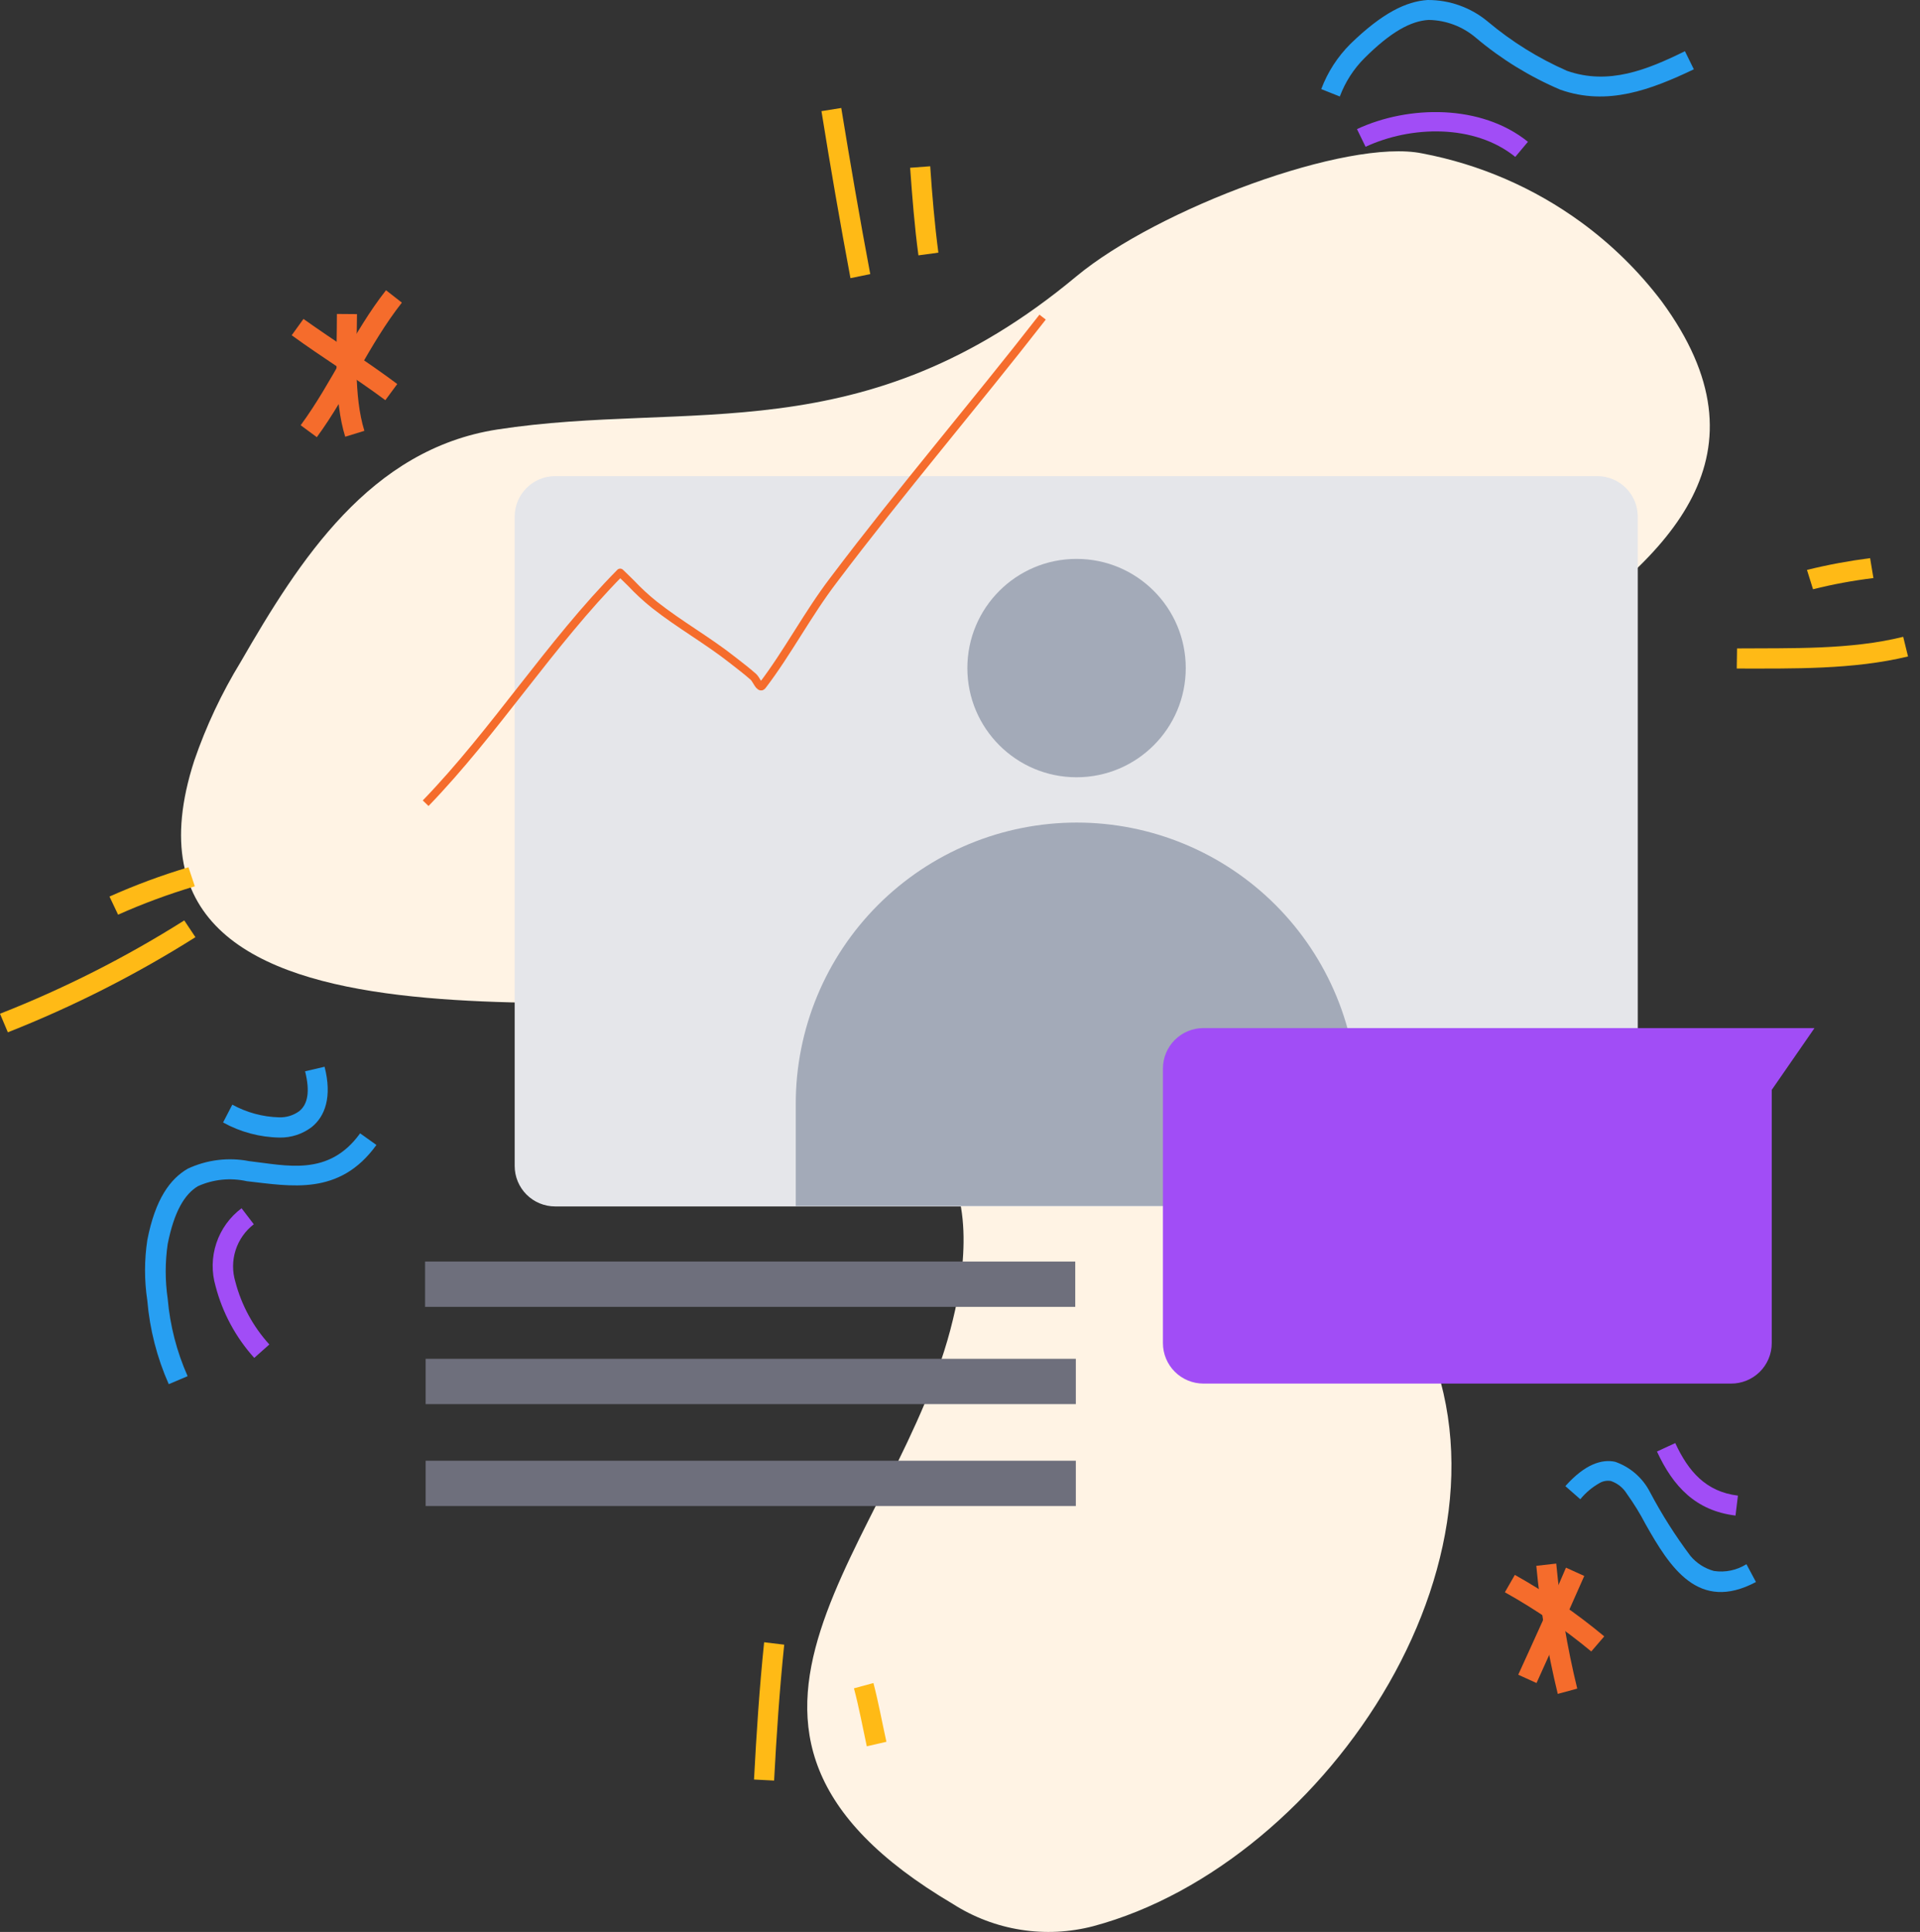 <svg width="157" height="158" viewBox="0 0 157 158" fill="none" xmlns="http://www.w3.org/2000/svg">
<rect x="0" y="0" width="157" height="158" fill="#333333" stroke="none"/>
<path fill-rule="evenodd" clip-rule="evenodd" d="M87.985 22.626C70.596 37.1 56.393 32.703 40.671 35.124C30.248 36.742 24.492 45.795 19.676 54.144C18.123 56.686 16.852 59.39 15.884 62.208C7.239 88.922 53.009 79.721 64.433 82.808C67.768 83.722 73.893 91.454 76.301 93.862C79.722 97.394 78.944 103.742 77.919 107.929C73.51 126.392 53.478 141.274 77.919 155.712C79.605 156.791 81.495 157.51 83.472 157.822C85.449 158.135 87.469 158.034 89.405 157.527C108.597 152.389 125.912 126.392 115.612 107.533C110.672 98.481 97.42 87.687 99.458 76.164C102.719 57.639 154.207 49.636 135.879 24.651C134.012 22.185 131.794 20.005 129.296 18.18C125.437 15.362 120.999 13.438 116.304 12.548C110.215 11.288 94.691 17.044 87.985 22.626Z" fill="#FFF3E4"/>
<path fill-rule="evenodd" clip-rule="evenodd" d="M133.922 42.25C133.922 41.372 133.573 40.531 132.953 39.91C132.332 39.289 131.49 38.94 130.612 38.94H45.396C44.518 38.94 43.676 39.289 43.055 39.91C42.435 40.531 42.086 41.372 42.086 42.25V95.356C42.086 96.234 42.435 97.076 43.055 97.697C43.676 98.317 44.518 98.666 45.396 98.666H130.612C131.49 98.666 132.332 98.317 132.953 97.697C133.573 97.076 133.922 96.234 133.922 95.356V42.25Z" fill="#E5E6EA"/>
<path fill-rule="evenodd" clip-rule="evenodd" d="M111.026 90.28C111.029 87.262 110.438 84.273 109.286 81.483C108.134 78.693 106.443 76.158 104.311 74.021C102.179 71.885 99.647 70.189 96.86 69.031C94.073 67.873 91.085 67.275 88.067 67.272V67.272C85.045 67.27 82.053 67.864 79.262 69.02C76.47 70.176 73.934 71.871 71.798 74.008C69.662 76.145 67.968 78.682 66.814 81.474C65.66 84.266 65.067 87.259 65.07 90.28V98.629H111.075L111.026 90.28Z" fill="#A3AAB8"/>
<path d="M88.031 63.567C92.962 63.567 96.96 59.569 96.96 54.637C96.96 49.706 92.962 45.708 88.031 45.708C83.099 45.708 79.102 49.706 79.102 54.637C79.102 59.569 83.099 63.567 88.031 63.567Z" fill="#A3AAB8"/>
<path d="M34.805 65.691C40.486 59.812 44.969 52.649 50.712 46.832C50.712 46.832 51.502 47.586 51.613 47.709C52.205 48.338 52.84 48.924 53.515 49.463C55.578 51.093 57.875 52.377 59.937 54.008C60.505 54.452 61.074 54.885 61.617 55.366C61.864 55.601 62.123 56.354 62.333 56.082C64.395 53.39 66.038 50.216 68.162 47.437C73.671 40.126 79.636 33.16 85.255 25.936" stroke="#F56C2C" stroke-width="0.655" stroke-linejoin="round"/>
<path fill-rule="evenodd" clip-rule="evenodd" d="M148.373 84.08H98.404C97.526 84.08 96.684 84.429 96.063 85.05C95.442 85.67 95.094 86.512 95.094 87.39V109.843C95.094 110.721 95.442 111.563 96.063 112.183C96.684 112.804 97.526 113.153 98.404 113.153H141.531C141.968 113.158 142.403 113.076 142.809 112.911C143.214 112.747 143.584 112.504 143.895 112.197C144.206 111.889 144.453 111.522 144.622 111.118C144.791 110.714 144.878 110.281 144.878 109.843V89.132L148.373 84.08Z" fill="#A14DF6"/>
<path d="M87.925 103.174H34.758V106.879H87.925V103.174Z" fill="#6E6F7C"/>
<path d="M87.972 111.127H34.805V114.832H87.972V111.127Z" fill="#6E6F7C"/>
<path d="M87.972 119.464H34.805V123.169H87.972V119.464Z" fill="#6E6F7C"/>
<path fill-rule="evenodd" clip-rule="evenodd" d="M128.051 128.208C126.816 131.135 125.47 134.062 124.148 136.964L125.643 137.643C126.964 134.741 128.249 131.802 129.546 128.887L128.051 128.208Z" fill="#F56C2C"/>
<path fill-rule="evenodd" clip-rule="evenodd" d="M123.055 130.221C125.553 131.615 127.917 133.235 130.119 135.062L131.181 133.827C128.903 131.931 126.456 130.248 123.87 128.8L123.055 130.221Z" fill="#F56C2C"/>
<path fill-rule="evenodd" clip-rule="evenodd" d="M125.625 128.059C125.955 131.588 126.542 135.088 127.379 138.532L128.972 138.1C128.153 134.737 127.579 131.32 127.255 127.874L125.625 128.059Z" fill="#F56C2C"/>
<path fill-rule="evenodd" clip-rule="evenodd" d="M31.564 23.737C28.859 27.183 27.167 31.259 24.586 34.778L25.907 35.754C28.476 32.247 30.168 28.183 32.861 24.75L31.564 23.737Z" fill="#F56C2C"/>
<path fill-rule="evenodd" clip-rule="evenodd" d="M23.852 27.418C26.322 29.221 29.026 30.876 31.509 32.728L32.484 31.407C30.014 29.554 27.347 27.887 24.815 26.084L23.852 27.418Z" fill="#F56C2C"/>
<path fill-rule="evenodd" clip-rule="evenodd" d="M27.549 25.676C27.549 28.788 27.289 32.691 28.228 35.717L29.796 35.235C28.907 32.358 29.179 28.64 29.191 25.689L27.549 25.676Z" fill="#F56C2C"/>
<path fill-rule="evenodd" clip-rule="evenodd" d="M129.223 122.613C129.659 122.079 130.191 121.631 130.791 121.292C131.07 121.127 131.398 121.066 131.717 121.119C132.269 121.306 132.737 121.682 133.039 122.181C133.604 122.967 134.111 123.792 134.558 124.651C136.546 128.171 138.88 131.888 143.586 129.381L142.808 127.924C142.018 128.421 141.076 128.619 140.152 128.479C139.398 128.276 138.726 127.845 138.226 127.244C136.987 125.593 135.88 123.846 134.916 122.02C134.321 120.863 133.304 119.979 132.075 119.55C130.989 119.315 129.606 119.735 128 121.539L129.223 122.613Z" fill="#279FF2"/>
<path fill-rule="evenodd" clip-rule="evenodd" d="M15.342 112.548C14.451 110.541 13.9 108.4 13.712 106.212C13.496 104.729 13.496 103.224 13.712 101.741C14.243 99.073 15.095 97.665 16.182 97.011C17.436 96.445 18.841 96.302 20.183 96.603C23.765 96.999 27.754 97.838 30.78 93.639L29.446 92.688C26.877 96.258 23.419 95.307 20.369 94.961C18.674 94.631 16.919 94.847 15.355 95.578C13.922 96.406 12.699 98.048 12.045 101.42C11.798 103.057 11.798 104.723 12.045 106.36C12.245 108.722 12.838 111.035 13.799 113.202L15.342 112.548Z" fill="#279FF2"/>
<path fill-rule="evenodd" clip-rule="evenodd" d="M24.948 87.613C25.356 89.243 25.183 90.317 24.454 90.885C23.98 91.225 23.407 91.399 22.824 91.379C21.484 91.343 20.171 90.987 18.996 90.342L18.242 91.799C19.661 92.585 21.252 93.009 22.873 93.034C23.813 93.048 24.73 92.748 25.48 92.182C26.579 91.305 27.171 89.712 26.541 87.242L24.948 87.613Z" fill="#279FF2"/>
<path fill-rule="evenodd" clip-rule="evenodd" d="M109.558 7.892C109.999 6.709 110.69 5.635 111.584 4.743C113.72 2.618 115.351 1.717 116.82 1.63C118.245 1.651 119.617 2.171 120.698 3.1C122.772 4.847 125.095 6.274 127.59 7.336C131.443 8.695 135 7.336 138.507 5.669L137.778 4.187C134.691 5.706 131.542 6.99 128.133 5.792C125.8 4.768 123.625 3.416 121.674 1.779C120.29 0.619 118.539 -0.011 116.734 0C114.992 0.111 113.029 1.062 110.435 3.582C109.38 4.63 108.562 5.894 108.039 7.287L109.558 7.892Z" fill="#279FF2"/>
<path fill-rule="evenodd" clip-rule="evenodd" d="M111.665 12.005C115.37 10.275 120.569 10.127 123.904 12.832L124.941 11.597C121.138 8.522 115.197 8.583 110.961 10.559L111.665 12.005Z" fill="#A14DF6"/>
<path fill-rule="evenodd" clip-rule="evenodd" d="M135.492 118.71C136.814 121.576 138.666 123.552 141.915 123.947L142.112 122.317C139.494 121.995 138.061 120.341 136.987 118.019L135.492 118.71Z" fill="#A14DF6"/>
<path fill-rule="evenodd" clip-rule="evenodd" d="M19.752 98.814C18.791 99.533 18.073 100.529 17.693 101.668C17.313 102.807 17.291 104.035 17.628 105.187C18.195 107.368 19.28 109.38 20.79 111.053L22.025 109.954C20.697 108.496 19.744 106.737 19.246 104.829C18.99 103.984 18.997 103.082 19.266 102.241C19.535 101.401 20.054 100.662 20.753 100.123L19.752 98.814Z" fill="#A14DF6"/>
<path fill-rule="evenodd" clip-rule="evenodd" d="M62.484 134.309C62.101 138.014 61.854 141.793 61.656 145.535L63.299 145.621C63.496 141.916 63.743 138.211 64.126 134.506L62.484 134.309Z" fill="#FFBA16"/>
<path fill-rule="evenodd" clip-rule="evenodd" d="M69.828 138.076C70.248 139.656 70.532 141.225 70.878 142.818L72.483 142.448C72.125 140.842 71.841 139.249 71.421 137.643L69.828 138.076Z" fill="#FFBA16"/>
<path fill-rule="evenodd" clip-rule="evenodd" d="M71.161 22.416C70.309 17.896 69.531 13.363 68.79 8.831L67.172 9.09C67.905 13.659 68.695 18.213 69.543 22.749L71.161 22.416Z" fill="#FFBA16"/>
<path fill-rule="evenodd" clip-rule="evenodd" d="M76.731 20.662C76.423 18.316 76.225 15.957 76.064 13.598L74.422 13.721C74.595 16.105 74.78 18.513 75.101 20.884L76.731 20.662Z" fill="#FFBA16"/>
<path fill-rule="evenodd" clip-rule="evenodd" d="M0.642 84.426C5.986 82.316 11.122 79.711 15.981 76.646L15.067 75.275C10.297 78.289 5.252 80.844 0 82.907L0.642 84.426Z" fill="#FFBA16"/>
<path fill-rule="evenodd" clip-rule="evenodd" d="M9.657 74.805C11.696 73.897 13.792 73.121 15.931 72.484L15.412 70.927C13.209 71.584 11.052 72.385 8.953 73.323L9.657 74.805Z" fill="#FFBA16"/>
<path fill-rule="evenodd" clip-rule="evenodd" d="M142.016 54.675C146.585 54.675 151.55 54.773 156.021 53.687L155.626 52.081C151.291 53.156 146.449 52.995 142.04 53.032L142.016 54.675Z" fill="#FFBA16"/>
<path fill-rule="evenodd" clip-rule="evenodd" d="M148.252 48.191C149.878 47.784 151.528 47.479 153.192 47.277L152.92 45.647C151.182 45.869 149.459 46.19 147.758 46.61L148.252 48.191Z" fill="#FFBA16"/>
</svg>
